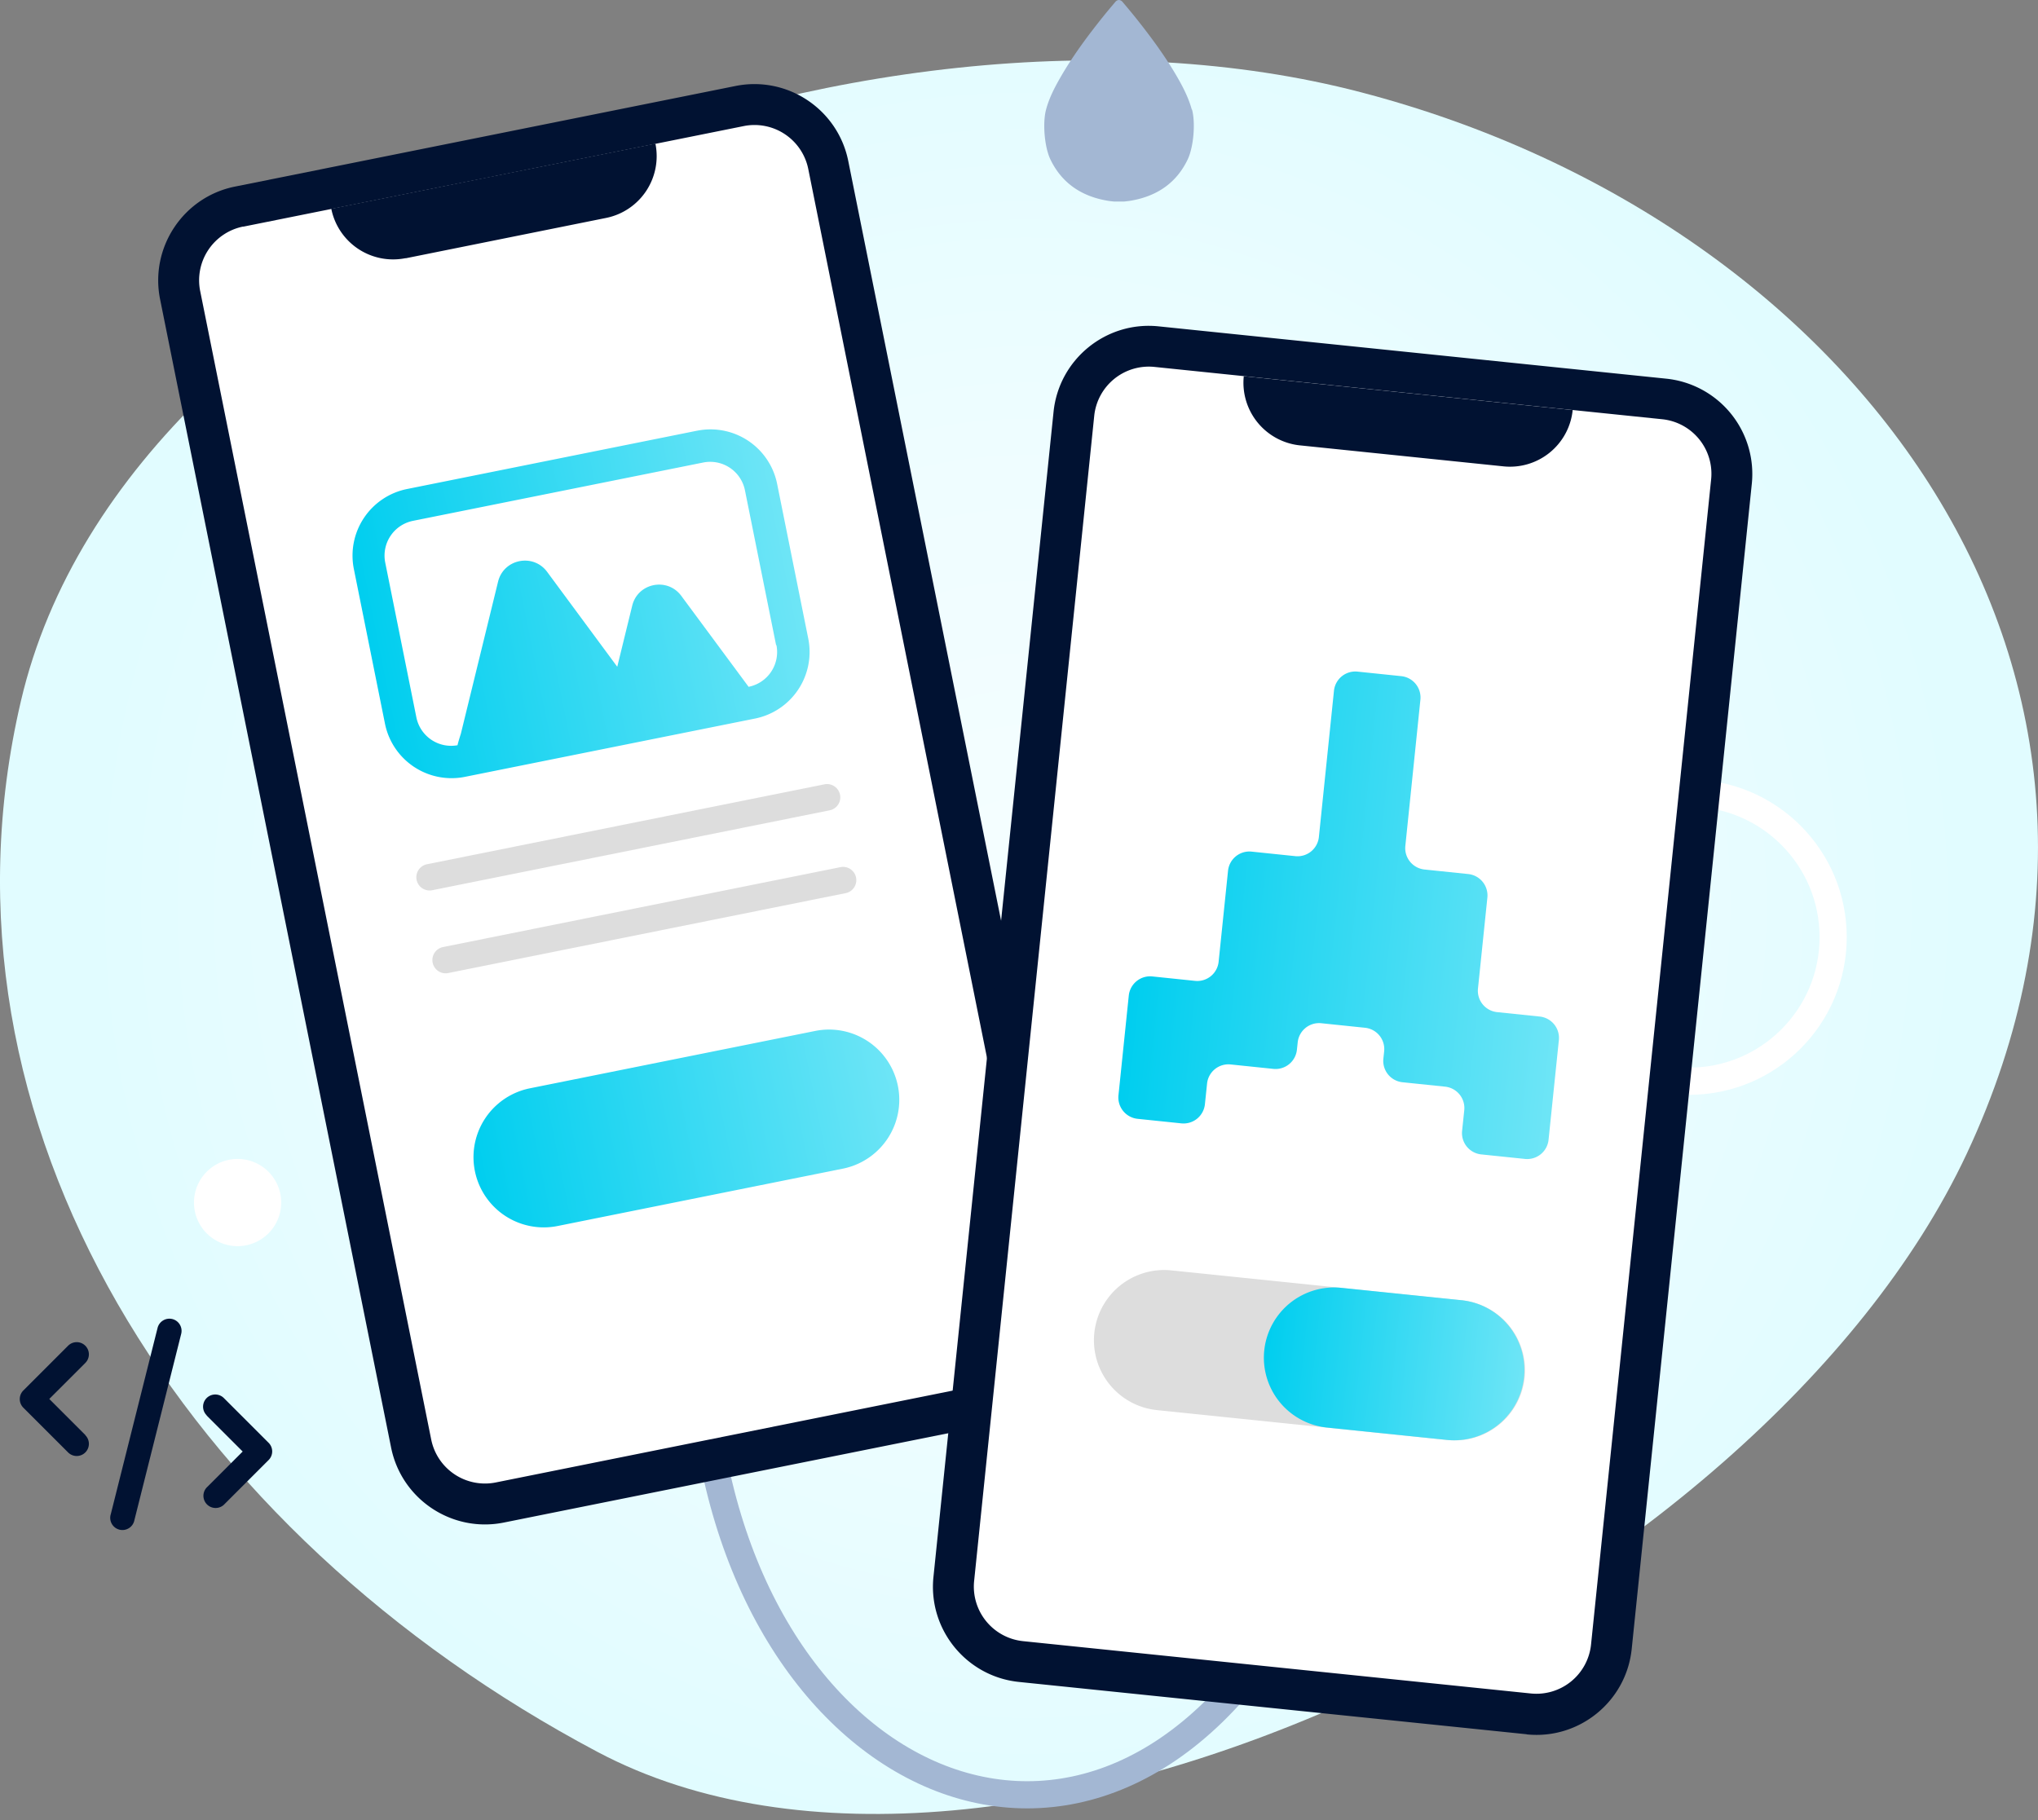 <svg xmlns="http://www.w3.org/2000/svg" width="150" height="134" fill="none"><rect width="100%" height="100%" fill="#808080" stroke="none"/><g clip-path="url(#a)"><path fill="url(#b)" d="M144.755 84.932c-15.168 32.371-71.097 59.764-100.775 44.037C13.66 112.9-5.77 82.814 1.543 51.593 9.515 17.52 63.751-2.71 100.151 6.788c36.766 9.598 61.057 43.028 44.604 78.144Z"/><path stroke="#A3B7D3" stroke-linecap="round" stroke-miterlimit="10" stroke-width="2" d="M51.709 101.368c2.118 30.136 28.961 42.62 43.562 16.719"/><path fill="#fff" d="m56.598 7.61-41.064 8.258a3.386 3.386 0 0 0-2.652 3.987l17.804 88.537a3.386 3.386 0 0 0 3.987 2.652l41.064-8.258A3.385 3.385 0 0 0 78.39 98.8L60.585 10.262a3.386 3.386 0 0 0-3.987-2.652Z"/><path fill="#011232" d="m73.916 104.678-36.833 7.405c-3.81.767-7.53-1.709-8.297-5.52L11.783 22.031c-.767-3.81 1.71-7.538 5.52-8.297L54.136 6.33c3.811-.767 7.53 1.71 8.297 5.52l17.003 84.54c.768 3.811-1.71 7.53-5.52 8.297v-.008Zm-56.02-88a4.036 4.036 0 0 0-3.161 4.753l17.003 84.54a4.037 4.037 0 0 0 4.753 3.16l36.833-7.405a4.036 4.036 0 0 0 3.16-4.753L59.49 12.442a4.036 4.036 0 0 0-4.753-3.16l-36.833 7.404-.009-.008Z"/><path fill="#011232" d="m29.861 19.013 14.744-2.969a4.64 4.64 0 0 0 3.635-5.47l-23.857 4.795a4.64 4.64 0 0 0 5.47 3.635l.008.009Z"/><path fill="#DDD" d="m61.886 63.83-29.25 5.882a.976.976 0 1 0 .384 1.913l29.25-5.882a.976.976 0 0 0-.384-1.913Zm-1.234-6.085L31.4 63.627a.976.976 0 0 0 .384 1.913l29.251-5.882a.976.976 0 1 0-.384-1.913Z"/><path fill="url(#c)" d="M51.318 31.704 29.954 36a5 5 0 0 0-3.911 5.879l2.293 11.4a5 5 0 0 0 5.879 3.91l21.364-4.294a5 5 0 0 0 3.911-5.88l-2.293-11.399a5 5 0 0 0-5.88-3.91Zm5.829 15.786a2.61 2.61 0 0 1-2.043 3.069l-.192.041c.067.1.459.326.284.092l-5.054-6.83c-1.026-1.384-3.202-.95-3.61.726l-1.101 4.495-5.162-6.988c-1.026-1.384-3.202-.95-3.61.725l-2.736 11.183c-.275.867-.292 1.025-.209.85a2.61 2.61 0 0 1-3.068-2.043l-2.293-11.399a2.61 2.61 0 0 1 2.043-3.069l21.364-4.294a2.61 2.61 0 0 1 3.069 2.043l2.293 11.399h.025Z"/><path fill="url(#d)" d="m60.028 75.888-21.027 4.228a5.17 5.17 0 1 0 2.039 10.137l21.026-4.228a5.17 5.17 0 0 0-2.038-10.137Z"/><path fill="#011232" d="m11.597 97.757-3.443 13.709a.898.898 0 1 0 1.739.436l3.443-13.708a.899.899 0 0 0-.65-1.092.899.899 0 0 0-1.089.655Zm-5.317 7.88-2.653-2.652 2.652-2.651a.896.896 0 1 0-1.267-1.268l-3.294 3.294a.896.896 0 0 0 0 1.268l3.294 3.293a.895.895 0 1 0 1.268-1.267v-.017Zm8.93-1.434 2.652 2.652-2.652 2.651a.897.897 0 0 0 1.267 1.268l3.294-3.294a.895.895 0 0 0 0-1.267l-3.294-3.294a.895.895 0 1 0-1.268 1.267v.017Z"/><path fill="#A3B7D3" d="M87.717 8.064c-.233-.85-.634-1.635-1.076-2.402-.892-1.543-1.96-2.985-3.085-4.394a59.936 59.936 0 0 0-.934-1.126.387.387 0 0 0-.267-.142.358.358 0 0 0-.267.142c-.317.375-.633.75-.934 1.126-1.126 1.409-2.193 2.851-3.085 4.394-.442.767-.85 1.551-1.076 2.402-.267.984-.117 2.768.317 3.669.817 1.701 2.235 2.71 4.203 3.043.15.026.308.042.467.059h.767c.159-.017.309-.034.467-.059 1.976-.333 3.394-1.342 4.203-3.043.433-.91.584-2.685.317-3.67h-.017Z"/><path stroke="#fff" stroke-linecap="round" stroke-miterlimit="10" stroke-width="2" d="M124.316 79.595c5.858 0 10.607-4.75 10.607-10.607 0-5.858-4.749-10.607-10.607-10.607s-10.607 4.749-10.607 10.607 4.749 10.607 10.607 10.607Z"/><path fill="#fff" d="m124.622 29.81-41.666-4.29a3.386 3.386 0 0 0-3.715 3.02l-9.252 89.836a3.385 3.385 0 0 0 3.021 3.714l41.666 4.291a3.386 3.386 0 0 0 3.715-3.02l9.251-89.835a3.384 3.384 0 0 0-3.02-3.715Z"/><path fill="#011232" d="m112.366 127.668-37.375-3.852c-3.869-.4-6.687-3.869-6.287-7.73l8.84-85.774c.4-3.87 3.868-6.688 7.73-6.288l37.374 3.853a7.056 7.056 0 0 1 6.288 7.738l-8.84 85.774c-.4 3.869-3.869 6.688-7.73 6.288v-.009ZM84.965 27.01a4.04 4.04 0 0 0-4.428 3.602l-8.84 85.774a4.04 4.04 0 0 0 3.603 4.428l37.375 3.852a4.04 4.04 0 0 0 4.428-3.602l8.839-85.774a4.036 4.036 0 0 0-3.602-4.428L84.965 27.01Z"/><path fill="#011232" d="m95.697 32.788 14.96 1.543a4.639 4.639 0 0 0 5.095-4.144l-24.208-2.494a4.638 4.638 0 0 0 4.145 5.095h.008Z"/><path fill="#DDD" d="M86.216 93.52a5.17 5.17 0 1 0-1.06 10.286l21.335 2.197a5.17 5.17 0 1 0 1.06-10.285L86.216 93.52Z"/><path fill="url(#e)" d="m107.558 95.714-8.834-.91a5.17 5.17 0 0 0-1.06 10.286l8.835.91a5.17 5.17 0 0 0 1.059-10.286Z"/><path fill="url(#f)" d="m108.781 72.773.692-6.696a1.582 1.582 0 0 0-1.41-1.734l-3.218-.334a1.582 1.582 0 0 1-1.41-1.734l1.109-10.766a1.58 1.58 0 0 0-1.409-1.734l-3.219-.334a1.581 1.581 0 0 0-1.734 1.41l-1.11 10.765a1.581 1.581 0 0 1-1.734 1.41l-3.218-.334a1.581 1.581 0 0 0-1.735 1.41l-.692 6.695a1.581 1.581 0 0 1-1.735 1.41l-3.143-.326a1.581 1.581 0 0 0-1.735 1.41l-.759 7.338a1.581 1.581 0 0 0 1.41 1.734l3.218.334a1.581 1.581 0 0 0 1.735-1.41l.158-1.517a1.581 1.581 0 0 1 1.735-1.41l3.144.326a1.581 1.581 0 0 0 1.734-1.41l.058-.541a1.581 1.581 0 0 1 1.735-1.41l3.219.334a1.58 1.58 0 0 1 1.409 1.734l-.058.542a1.58 1.58 0 0 0 1.409 1.735l3.135.325a1.582 1.582 0 0 1 1.41 1.734l-.159 1.518a1.58 1.58 0 0 0 1.409 1.735l3.219.333a1.581 1.581 0 0 0 1.735-1.409l.759-7.338a1.582 1.582 0 0 0-1.41-1.735l-3.135-.325a1.58 1.58 0 0 1-1.409-1.734Z"/><path fill="#fff" d="M17.487 91.736a3.21 3.21 0 1 0 0-6.42 3.21 3.21 0 0 0 0 6.42Z"/></g><defs><linearGradient id="c" x1="27.181" x2="58.345" y1="47.584" y2="41.317" gradientUnits="userSpaceOnUse"><stop stop-color="#00CEEF"/><stop offset="1" stop-color="#6EE5F6"/></linearGradient><linearGradient id="d" x1="34.952" x2="66.116" y1="86.204" y2="79.937" gradientUnits="userSpaceOnUse"><stop stop-color="#00CEEF"/><stop offset="1" stop-color="#6EE5F6"/></linearGradient><linearGradient id="e" x1="93.043" x2="112.171" y1="99.416" y2="101.386" gradientUnits="userSpaceOnUse"><stop stop-color="#00CEEF"/><stop offset="1" stop-color="#6EE5F6"/></linearGradient><linearGradient id="f" x1="83.962" x2="115.583" y1="65.096" y2="68.353" gradientUnits="userSpaceOnUse"><stop stop-color="#00CEEF"/><stop offset="1" stop-color="#6EE5F6"/></linearGradient><radialGradient id="b" cx="0" cy="0" r="1" gradientTransform="rotate(156.49 30.842 41.19) scale(68.721)" gradientUnits="userSpaceOnUse"><stop stop-color="#F5FEFF"/><stop offset=".46" stop-color="#EFFDFF"/><stop offset="1" stop-color="#E1FCFF"/></radialGradient><clipPath id="a"><path fill="#fff" d="M0 0h150v133.539H0z"/></clipPath></defs></svg>
